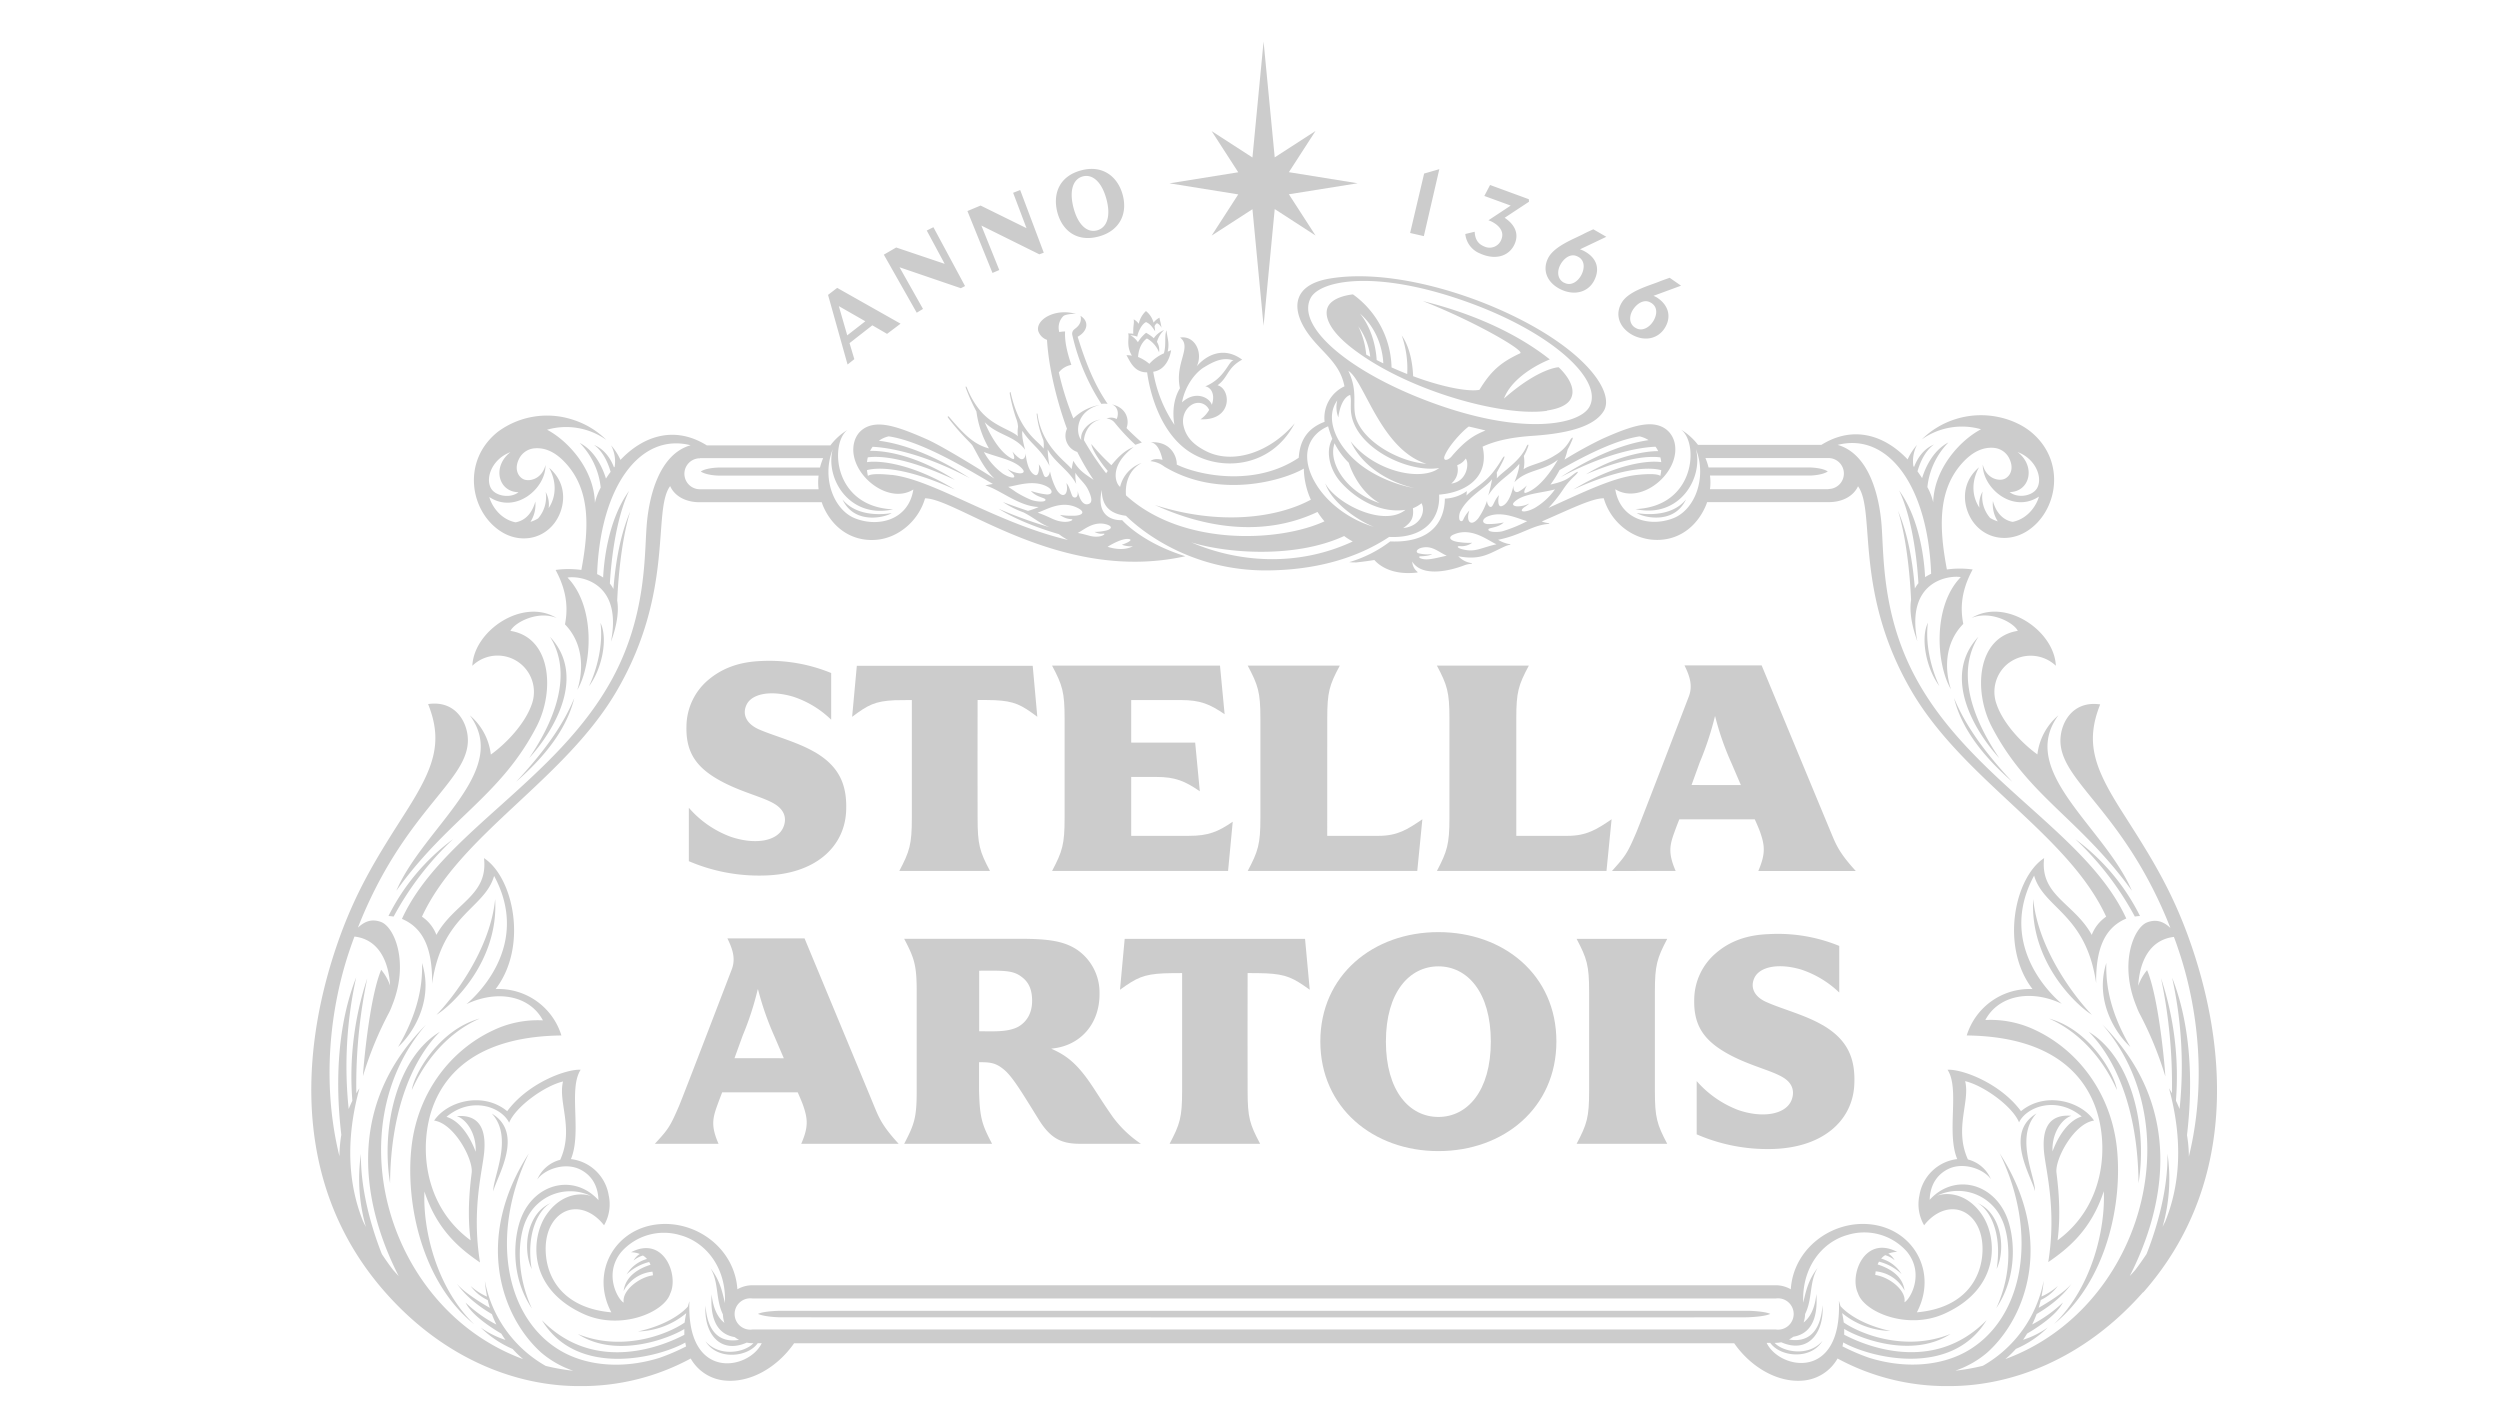 <svg id="Camada_2" data-name="Camada 2" xmlns="http://www.w3.org/2000/svg" viewBox="0 0 798 454"><defs><style>.cls-1{fill:#ccc;}</style></defs><path class="cls-1" d="M684.1,412.44c-19.22,21.8-42.49,30-61.85,30a73.11,73.11,0,0,1-35.7-8.8,14,14,0,0,1-10.61,7c-8.35.94-17.05-4.21-22.38-11.86H253.47c-5.33,7.65-14,12.8-22.39,11.86a14,14,0,0,1-10.61-7,73.11,73.11,0,0,1-35.7,8.8c-19.35,0-42.63-8.18-61.85-30-29.15-33.06-27.25-75.5-15.64-110,6.19-18.37,13.7-29.78,22.37-43.43,8.77-13.83,11.91-22,7-34.27,9.3-1.36,13.08,6.71,12.67,12.45-.93,12.82-20.78,22.54-35.08,58.92,2-1.86,4.28-3,7.44-1.79,4.21,1.62,9.06,13,3.43,26.77-.26.73-.57,1.43-.85,2a112.3,112.3,0,0,0-8.4,20.38c0-1.42,1.94-24.74,5.82-33.91a16.07,16.07,0,0,1,2.83,5c-.38-7-3.21-14.66-11.37-15.61q-.8,2.14-1.56,4.38c-6.24,18.49-9,42.32-3.23,65.76a42.23,42.23,0,0,1,.6-6.85c-.74-6.53-3.35-29.75,4.75-50.27A131.21,131.21,0,0,0,111.3,354c.36-.88.74-1.75,1.17-2.63a99.35,99.35,0,0,1,4.76-39.09A166.45,166.45,0,0,0,113.74,349c.31-.54.61-1.07,1-1.61-4.62,16.88-3.46,31,1.17,42.5.29.59.58,1.15.88,1.73a55.65,55.65,0,0,1-1.58-23.3c-.18,13.2,4.51,26.53,6.69,32,1.12,1.69,2.29,3.38,3.54,5,.6.69,1.19,1.34,1.82,2-9-17.62-19.9-51.47,8.73-80.25-28.73,33.31-12.22,90.88,31,106.77a33.66,33.66,0,0,1-3.36-3.25,33.11,33.11,0,0,1-10.18-6.84,28.85,28.85,0,0,0,7.89,3.95q-.67-.94-1.32-2c-3-1.77-9.41-5.84-11.4-9.9a43.52,43.52,0,0,0,9.82,7,32.67,32.67,0,0,1-1.42-3.33c-2.43-1.4-7.85-4.87-11.22-9.78,2.1,2.75,8,6.33,10.56,7.79-.25-.8-.47-1.63-.67-2.49a14.06,14.06,0,0,1-5.45-4.49,19.87,19.87,0,0,0,5.22,3.39,43.34,43.34,0,0,1-.69-5,39.73,39.73,0,0,0,19.4,27.1,66.42,66.42,0,0,0,8.61,1.54h.14a31.24,31.24,0,0,1-10.14-5.76c-13-11.67-21.37-36.68-4-63.57-12.8,26.53-7.22,53.38,10.84,63.34,7.95,4.38,19.14,5.55,30.87,1.89a65.88,65.88,0,0,0,8.51-3.65,12.36,12.36,0,0,1-.25-1.24c-8.48,4.8-34.45,11.43-45.77-7.12,17.36,17.73,39.79,7.64,45.46,4.65,0-.6,0-1.23,0-1.85-4.68,2.9-21.66,9.63-34,1.6,14.68,5.93,29.18-.23,34.1-3.66a27.66,27.66,0,0,1,.52-3A25,25,0,0,1,203.65,425c10.68-2.34,15.15-7.06,15.9-7.92.16-.57.31-1.12.52-1.72C219,441,239,437.36,243.15,428.75h-1.28c-3.21,4.56-13,5.5-16.69-.65,4.32,5.13,12.55,3.69,15.31.65h-.3a9.06,9.06,0,0,1-1.82-.19c-9,3.95-13.78-3.65-13.16-11.81.61,9.12,5.17,11.89,10.68,10.93a9.48,9.48,0,0,1-1.38-.88c-7.33-1.22-7.66-9-7.36-13.67.22,2.24,1,6.75,4.09,9.12a9.76,9.76,0,0,1-.49-2.7c-2.4-4.95-1.25-10.27-3.95-14.7,3.08,3.86,3.79,7.72,4.6,11.08.49-11.19-6-19.42-14.29-21.67a18.17,18.17,0,0,0-18.81,5.38c-5.85,7.21-.86,15.44.79,16.15-.65-3.76,4.81-8.06,9.32-8.71,0-.37-.08-.77-.14-1.16a11.58,11.58,0,0,0-9.21,6.16c.65-5.1,5.48-7.4,8.58-8.36a5.2,5.2,0,0,0-.43-.89,16.23,16.23,0,0,0-7.19,3.95,11,11,0,0,1,6.5-4.92,5.52,5.52,0,0,0-1.29-1.1,8.21,8.21,0,0,0-3,1.61,5.58,5.58,0,0,1,2-2.1,7.93,7.93,0,0,0-2.81-.55c10.54-5.48,15.29,7.46,12.52,13.17-1.86,6-15.78,11.91-27.64,6.54-18.07-8.19-16.83-24.29-12-31.51,4.34-6.48,10.51-7.49,14.39-6.14a15.35,15.35,0,0,0-20.6,7.34c-2.73,5.53-3.61,17.13,1.7,28.55-7.19-10.59-5.82-23.51-3.17-29.58,4.66-10.69,16.88-13.28,24.41-5-.16-5.48-3-8.4-5.85-9.8-5-2.47-11.52.07-13.7,3.24a10.9,10.9,0,0,1,7.34-6.32c4.48-9.88-.76-18.4.9-25-5.9,1.4-15.09,8-17.21,13.16-2.39-5-11.93-8.58-20-1.87,4.27,1.27,7.53,6.28,9.32,11.14.28-5.23-2.55-10.16-6-11.37,8.72-.71,9.12,6.59,8.74,11.28-.46,5.82-4.12,18.31-1.35,35.43-6.06-4.15-13.66-10.1-17.73-22.63-.56,11.51,3.47,30.35,15.89,42.39-16.71-13.46-22.09-38.74-20-56.84,2-17.28,12.53-30.71,26-37a33,33,0,0,1,15.92-3.2c-4.19-7.88-14.51-9.88-24.41-5.18,2.82-2.36,20.85-18.69,8.83-40.92-3.06,10.59-16.61,12.17-19.79,34.39.12-10.47-2.38-17.63-9.63-20.68,12.41-27.21,49.57-44.06,67.25-76.87,10.65-19.76,10.12-38.45,10.84-48.32.68-9.6,4-23.14,14.06-26-16.21-4.1-28.87,13.3-29.85,41.14a12.5,12.5,0,0,1,1.92,1.09c.21-4.4,1.4-18.16,8.29-27.68-4.74,10.05-5.89,25-6.14,29.6A9.91,9.91,0,0,1,195.8,188c.44-5.44,1.54-15.83,5.38-24.77-3.07,9.87-3.94,23.23-4.17,28.47.53,3.25.06,7.52-2,13.16,3.9-19.82-10.73-21.12-13.86-20.49,9,9.27,7.85,27.81,3.13,35.83,2-6.34,2-14.78-3.94-20.9.71-3.75,1.23-9.61-3-17.37a29.67,29.67,0,0,1,8.23,0c2.52-13.52,3-25.83-5.44-34.55-2.5-2.59-5.73-4.69-9.74-4.25a6.06,6.06,0,0,0-4.84,3.61c-1.36,2.92-.26,5.31,1.48,6.2s5.9.15,7.1-4.5c.09,7.56-9.63,15.73-17.94,10.21.59,2.31,3.15,7,8.36,8.08,1.85-.31,4.93-1.61,6.33-6.63a10.26,10.26,0,0,1-1.56,6.48,10.5,10.5,0,0,0,2.44-1.1,10.34,10.34,0,0,0,2.42-8.42,8.22,8.22,0,0,1,.94,5.15c2.21-3.29,2.83-8,.15-12.9,6.51,5.58,4.94,13.61,1.5,17.92-4.24,5.29-11.27,5.91-16.66,2.55-10-6.18-13-22.61-1.13-32a26.39,26.39,0,0,1,23.68-3.87,26.72,26.72,0,0,1,10.9,6.52,22.1,22.1,0,0,0-18.94-3.26c6.9,3.64,15,12.78,15.27,23.32a20,20,0,0,1,1.86-4.85,24,24,0,0,0-6.71-14.26c5.19,2.66,7.56,8.67,8.38,11.38.46-.71.95-1.43,1.49-2.16-.77-2.64-2.32-6.43-5.27-8.56,3.74,1.54,5.57,5.06,6.35,7.17.08-.09.15-.19.23-.29a11.13,11.13,0,0,0-1.16-6.76,18.38,18.38,0,0,1,3,4.64c6.89-7.31,16.94-11.26,27.58-4.62l39.41,0a19.43,19.43,0,0,1,5.46-4.94c-5.66,4.23-4.62,24.52,14.58,25.35-13.93,3.1-21.73-9.8-19.29-19.17-3.61,9.23.37,19.45,7.27,22.09,7.67,2.94,17,.26,18.47-9.26-8.39,5.29-21.33-5.73-18.86-15.13,1-3.76,4.21-5.8,8.44-5.6,3.83.18,8.6,2,14.64,4.66,4.76,2.1,15.66,8.81,21.69,12.61-3.31-3.13-5.24-7.43-7-10.51-.48-.86-3.48-3.25-7.87-9-.19-.4.12-.49.32-.27,4.54,5.34,7.85,8.86,12.77,10.12a32,32,0,0,1-4-11.79,59.16,59.16,0,0,1-3.36-7.45c-.17-.49,0-.85.35-.08a26.75,26.75,0,0,0,4,7c4.15,5.2,10.1,6.35,12.25,8.45a10.36,10.36,0,0,1,.05-3,8.68,8.68,0,0,0-.65-2.81,54.82,54.82,0,0,1-2-7.8c0-.44.12-.81.31-.26,2.88,12.73,8.79,15.28,10.49,17.82a8.6,8.6,0,0,0-.07-2.74,31.18,31.18,0,0,1-2.1-8c-.09-.55.13-.84.26-.09,1.43,10.16,9.11,15,10.88,17.35a22.84,22.84,0,0,1,.53-2.64c2,3.43,4.13,4.43,6.46,6.09a81.91,81.91,0,0,1-5.2-8.91,5.45,5.45,0,0,1-3.3-7.42c0-.06-5.47-14.11-6.37-28.37a4.47,4.47,0,0,1-2.81-2.89c-.78-3.66,5.58-7.34,12.1-5.36-1.52-.15-3.61.2-4.09.69a5.15,5.15,0,0,0-1.27,5.08,8.42,8.42,0,0,1,1.85-.19c-.26,4,1.36,8.75,2,10.66a6.63,6.63,0,0,0-4,2.4,93.1,93.1,0,0,0,4.64,14.7,15.79,15.79,0,0,1,8.43-4.32c-7.8,2-7.75,9.11-5.89,11.21-.6-2.84,2.74-6.24,6.21-6.53-3.28.52-5.19,3.83-5.37,6.58a84.79,84.79,0,0,0,7.1,10.59c.2-.46.17-.26.5-.78-1.29-1.47-5-6.35-5.25-8.59a69,69,0,0,0,6.41,6.77c1.47-1.78,3.88-4.67,7.09-5.8-7.94,6-5.77,11.66-4.31,12.71a10.62,10.62,0,0,1,6.88-7.63c-4.5,2.41-5.29,7.21-5,10.34,18,16.42,49,14.92,63.35,8.29a25.5,25.5,0,0,1-2.22-3c-17.26,8.16-36.07,5.06-51.92-2.22,20.87,6.71,39.18,4.05,49.79-1.69a25.37,25.37,0,0,1-2.24-9.93c-6.2,3.64-26.85,10-44.54-.64h0a8.43,8.43,0,0,0-4.4-1.72c.87-.82,2.43-.78,3.84-.42-.49-2.22-1.59-5.48-3.87-5.6,6.53-.46,8.5,4.57,8.41,7.1,6.75,3.32,24.8,7.32,38.94-2.18.37-5.87,3.06-9.5,8.25-11.47a11.11,11.11,0,0,1,6.34-11.32c-1.5-8-8-11.2-12.3-17.85-4.68-7.26-4.07-14.63,7.69-16.57,16.63-2.75,38.62,2.79,55.84,10.68,25.61,11.75,35.1,25.6,31.57,31.55-3.38,5.7-13.73,7.39-22.86,8-6.83.46-11.91,1.62-15.85,3.45,2,8.43-3.49,13.77-12.1,15.11l-.14,0c-.49.08-1,.14-1.5.19h-.14c.46,7.52-4.58,14.06-15.94,13.51-7.21,4.78-19.58,10.52-38.81,10.69-22.56.19-38.41-10.78-45.21-17.44-5-.63-7.7-3-7.7-8.27-2.34,10.46,6.49,9.66,6.49,9.66s6.08,7.14,20.19,11.52c-39.83,8.83-72.78-18.48-83.1-18.48-2.12,7.34-8.68,12.73-15.68,13.25-8,.6-14.14-4.14-17-11.13-.1-.28-.2-.59-.3-.88H223.27c-4.24,0-7.87-1.83-9.36-5.15-5.75,7.8,1.48,33.55-17,65.29-16.61,28.58-50,45.7-62.22,72.15a12.29,12.29,0,0,1,4.61,5.82c5.65-10.23,16.61-12.52,15.19-24.51,9.37,6.08,14.14,28.21,3.71,41.8a21,21,0,0,1,21,14.81c-24.48.29-36.46,10.27-41.08,22.9-4.17,11.45-3.58,31,12.1,42.49-1.3-9.64.07-19.2.35-21.64.47-4.37-5.66-15.7-12-16.58,4.24-6.26,15.64-9.34,23.33-3,6.6-8.95,18.74-13.47,23.45-13.23-4,6.11.44,20.07-3.11,28.52a13.87,13.87,0,0,1,12.05,11.54,13.38,13.38,0,0,1-1.48,9.59c-2.68-3.46-6.37-5.44-9.93-5.07-4.65.48-9,5.25-8.69,13.46.32,8.69,5.81,18.06,20.94,19.4-6.86-13,1.32-27,15.32-28.14,12.14-1,24.08,7.93,24.92,20.78a9.7,9.7,0,0,1,4.82-1.29H566.8a9.72,9.72,0,0,1,4.82,1.29c.83-12.85,12.77-21.81,24.91-20.78,14,1.16,22.18,15.14,15.33,28.14,15.13-1.34,20.62-10.71,20.95-19.4.31-8.21-4-13-8.71-13.46-3.54-.37-7.24,1.61-9.92,5.07a13.43,13.43,0,0,1-1.49-9.59,13.88,13.88,0,0,1,12.06-11.54c-3.53-8.45.9-22.41-3.1-28.52,4.71-.24,16.85,4.28,23.45,13.23,7.68-6.35,19.08-3.27,23.32,3-6.36.88-12.49,12.21-12,16.58.27,2.44,1.64,12,.35,21.64,15.68-11.53,16.27-31,12.09-42.49-4.61-12.63-16.59-22.61-41.08-22.9a21,21,0,0,1,21-14.81c-10.43-13.59-5.65-35.72,3.71-41.8-1.41,12,9.55,14.28,15.2,24.51a12.4,12.4,0,0,1,4.6-5.82c-12.2-26.45-45.6-43.57-62.21-72.15-18.42-31.68-11.26-57.38-17-65.23-1.51,3.26-5.12,5.06-9.32,5.06H544.91c-.1.3-.2.59-.31.88-2.89,7-9,11.73-17,11.13-7-.52-13.58-5.9-15.68-13.24-3.79,0-10.66,3.46-19.79,7.41a8,8,0,0,0,2.41.54c0,.16-.11.22-.46.25-5.12.47-8.58,3.59-15.88,5.05a10,10,0,0,0,2.52,1.12,4,4,0,0,0,1.24.23c.15,0,.28.18,0,.23a11.4,11.4,0,0,0-1.25.38c-5,2.15-7.74,4.75-15.22,3.29a7.14,7.14,0,0,0,4.17,2.18c.29,0,.18.23,0,.24a8,8,0,0,0-2,.38c-5.11,2-13.8,3.88-16.88-1.1a4.49,4.49,0,0,0,1.64,3.26.13.13,0,0,1,0,.24c-7.07.84-11.48-1.47-13.73-4-1.85.31-3.76.56-5.78.78-.68,0-1.43,0-2.22-.1a40.37,40.37,0,0,0,13.07-6.61c14,.58,17.37-7.38,17.44-13.66a12.86,12.86,0,0,0,7-2.39c0,.43-.09,1.14-.09,1.4,2-2.13,5.84-3.86,8.83-7.93a35.4,35.4,0,0,0,2.36-3.49c1-1.7,1.13-1.12.66-.09-.84,1.85-2.22,4.13-2.2,4.26a7.79,7.79,0,0,1,0,1.8c2-2.34,7.36-5.35,9.5-10.2.35-.81.91-.9.39.36a16.79,16.79,0,0,1-1.24,2.68,11.56,11.56,0,0,1-.08,4.24c1.87-1.44,6.09-1.91,10-4.46a12.44,12.44,0,0,0,4.82-4.81c.47-.82,1.37-1.54.49.4-.44,1-.61,1.38-1.26,2.59a21.85,21.85,0,0,1-1,3.2,132.13,132.13,0,0,1,12-6.61c6-2.69,10.81-4.5,14.64-4.67,4.21-.2,7.38,1.84,8.44,5.6,2.46,9.41-10.47,20.42-18.87,15.12,1.5,9.52,10.81,12.22,18.47,9.28,6.9-2.65,10.88-12.88,7.28-22.1,2.43,9.37-5.36,22.28-19.3,19.16,19.21-.82,20.24-21.11,14.58-25.34A19.76,19.76,0,0,1,542,142l39.39,0c10.62-6.6,20.64-2.66,27.52,4.65a19,19,0,0,1,3-4.64,11.13,11.13,0,0,0-1.17,6.76c.09.1.16.2.23.29.8-2.11,2.62-5.63,6.37-7.17-3,2.13-4.51,5.92-5.28,8.56.53.73,1,1.45,1.48,2.16.82-2.71,3.2-8.72,8.4-11.38a23.94,23.94,0,0,0-6.72,14.26,19.24,19.24,0,0,1,1.86,4.85c.27-10.54,8.36-19.68,15.27-23.32a22.1,22.1,0,0,0-18.94,3.26,26.82,26.82,0,0,1,10.89-6.52c9.65-3,18.75,0,23.69,3.87,11.83,9.41,8.84,25.84-1.11,32-5.42,3.36-12.44,2.74-16.69-2.55-3.44-4.31-5-12.34,1.51-17.92-2.69,4.94-2.06,9.61.14,12.9a8.29,8.29,0,0,1,1-5.15,10.33,10.33,0,0,0,2.41,8.42,11,11,0,0,0,2.45,1.1,10.13,10.13,0,0,1-1.56-6.48c1.39,5,4.47,6.32,6.32,6.63,5.23-1.1,7.78-5.77,8.37-8.08-8.31,5.52-18-2.65-17.94-10.21,1.2,4.65,5.31,5.42,7.1,4.5s2.83-3.28,1.48-6.2a6,6,0,0,0-4.83-3.61c-4-.44-7.25,1.66-9.76,4.25-8.4,8.72-8,21-5.43,34.55a29.64,29.64,0,0,1,8.23,0c-4.25,7.76-3.72,13.62-3,17.37-6,6.12-6,14.56-3.93,20.9-4.72-8-5.92-26.56,3.13-35.83-3.13-.63-17.77.67-13.86,20.49-2-5.62-2.52-9.91-2-13.16-.23-5.24-1.11-18.6-4.17-28.47,3.84,8.94,4.93,19.33,5.38,24.77a10,10,0,0,1,1.13-1.69c-.26-4.58-1.41-19.55-6.16-29.6,6.9,9.52,8.09,23.28,8.29,27.68a14.21,14.21,0,0,1,1.93-1.09c-1-27.84-13.64-45.24-29.85-41.14,10.1,2.88,13.38,16.42,14.06,26,.71,9.87.19,28.56,10.85,48.32,17.66,32.81,54.82,49.66,67.23,76.87-7.24,3.05-9.74,10.21-9.62,20.68-3.18-22.22-16.73-23.8-19.8-34.39-12,22.23,6,38.56,8.84,40.92-9.89-4.7-20.23-2.7-24.41,5.18a33,33,0,0,1,15.92,3.2c13.43,6.3,23.92,19.73,26,37,2.12,18.1-3.26,43.38-20,56.84,12.4-12,16.44-30.88,15.89-42.39-4.08,12.53-11.68,18.48-17.73,22.63,2.76-17.12-.9-29.61-1.37-35.43-.38-4.69,0-12,8.74-11.28-3.46,1.21-6.3,6.14-6,11.37,1.79-4.86,5.05-9.87,9.31-11.14-8.09-6.71-17.63-3.1-20,1.87-2.12-5.16-11.31-11.76-17.21-13.16,1.66,6.59-3.59,15.11.89,25a10.89,10.89,0,0,1,7.35,6.32c-2.19-3.17-8.73-5.71-13.71-3.24-2.81,1.4-5.68,4.32-5.85,9.8,7.55-8.29,19.76-5.7,24.42,5,2.65,6.07,4,19-3.16,29.58,5.29-11.42,4.41-23,1.68-28.55a15.35,15.35,0,0,0-20.6-7.34c3.89-1.35,10.05-.34,14.4,6.14,4.86,7.22,6.09,23.32-12,31.51-11.83,5.37-25.77-.55-27.63-6.54-2.77-5.71,2-18.65,12.52-13.17a8,8,0,0,0-2.82.55,5.6,5.6,0,0,1,2,2.1,8.29,8.29,0,0,0-3-1.61,5.32,5.32,0,0,0-1.29,1.1,11,11,0,0,1,6.5,4.92,16.16,16.16,0,0,0-7.2-3.95,9.13,9.13,0,0,0-.43.89c3.1,1,8,3.26,8.6,8.36a11.63,11.63,0,0,0-9.22-6.16c-.06.39-.11.79-.14,1.16,4.51.65,10,4.95,9.32,8.71,1.65-.71,6.64-8.94.79-16.15a18.15,18.15,0,0,0-18.8-5.38c-8.32,2.25-14.79,10.48-14.3,21.67.8-3.36,1.52-7.22,4.6-11.08-2.71,4.43-1.56,9.75-4,14.7a9.4,9.4,0,0,1-.49,2.7c3.13-2.37,3.86-6.88,4.09-9.12.31,4.65,0,12.45-7.37,13.67a9.39,9.39,0,0,1-1.37.88c5.5,1,10.07-1.81,10.69-10.93.6,8.16-4.18,15.76-13.17,11.81a9.16,9.16,0,0,1-1.83.19h-.29c2.76,3,11,4.48,15.3-.65-3.68,6.15-13.46,5.21-16.69.65H563.9c4.17,8.61,24.15,12.27,23.07-13.44.2.6.35,1.15.51,1.72.75.86,5.22,5.58,15.91,7.92A25,25,0,0,1,588,419.13a30.26,30.26,0,0,1,.52,3c4.92,3.43,19.43,9.59,34.1,3.66-12.31,8-29.29,1.3-33.95-1.6,0,.62,0,1.25,0,1.85,5.67,3,28.09,13.08,45.45-4.65-11.31,18.55-37.28,11.92-45.76,7.12-.08.41-.14.85-.25,1.24a65.72,65.72,0,0,0,8.5,3.65c11.74,3.66,22.92,2.49,30.88-1.89,18.06-10,23.63-36.81,10.83-63.34,17.36,26.89,9,51.9-4,63.57a31,31,0,0,1-10.14,5.76h.14a66.42,66.42,0,0,0,8.61-1.54,39.76,39.76,0,0,0,19.4-27.1,39.3,39.3,0,0,1-.7,5,19.93,19.93,0,0,0,5.24-3.39,14.28,14.28,0,0,1-5.46,4.49c-.2.86-.42,1.69-.67,2.49,2.53-1.46,8.46-5,10.56-7.79-3.37,4.91-8.8,8.38-11.21,9.78-.43,1.18-.92,2.28-1.42,3.33a43.46,43.46,0,0,0,9.8-7c-2,4.06-8.36,8.13-11.4,9.9-.43.69-.86,1.35-1.31,2a28.64,28.64,0,0,0,7.89-3.94,33,33,0,0,1-10.18,6.84,31.68,31.68,0,0,1-3.37,3.25c43.19-15.89,59.7-73.46,31-106.77,28.61,28.78,17.74,62.63,8.72,80.25.62-.65,1.22-1.3,1.82-2,1.24-1.65,2.42-3.34,3.53-5,2.18-5.47,6.88-18.8,6.7-32a55.65,55.65,0,0,1-1.58,23.3c.29-.58.59-1.14.87-1.73,4.64-11.46,5.8-25.62,1.18-42.5.34.54.65,1.07.94,1.61a165.23,165.23,0,0,0-3.47-36.71,99.47,99.47,0,0,1,4.75,39.09c.43.88.8,1.75,1.16,2.63a131.14,131.14,0,0,0-2.38-41.91c8.1,20.52,5.48,43.74,4.75,50.27a41.09,41.09,0,0,1,.59,6.85c5.74-23.44,3-47.27-3.22-65.76-.5-1.49-1-3-1.56-4.38-8.17,1-11,8.59-11.38,15.61a16.07,16.07,0,0,1,2.83-5c3.88,9.17,5.82,32.49,5.82,33.91a112.3,112.3,0,0,0-8.4-20.38c-.27-.59-.58-1.29-.83-2-5.64-13.77-.79-25.15,3.41-26.77,3.17-1.21,5.5-.07,7.45,1.79-14.3-36.38-34.15-46.1-35.08-58.92-.42-5.74,3.37-13.81,12.66-12.45-4.91,12.28-1.78,20.44,7,34.27,8.68,13.65,16.19,25.06,22.37,43.43,11.63,34.48,13.52,76.92-15.64,110m-117.3,1.93H240.23a5,5,0,1,0,0,9.89H566.8a5,5,0,1,0,0-9.89m-1.72,4.92c-1.81.81-5.48,1-7.27,1.08s-306.82,0-308.59,0-5.46-.27-7.28-1.08c1.77-.89,6.7-1,7.28-1H557.81c.58,0,5.51.14,7.27,1M158.05,287c1.18,20-13.9,34-18.73,36.93,5.18-5.29,17.14-20.69,18.73-36.93m10.84-45c8.24-9.06,18.3-26.3,6.66-38.75,9.13,14.52-2.61,32.69-6.66,38.75m14.43-19.18c-3.56,8.59-9.37,16.82-18.56,26.71,10.5-9.18,16.38-17.89,18.56-26.71m-26.65,18a19.27,19.27,0,0,0-6.7-12.48c13.21,17.88-14.78,35.76-23.47,56,16.74-23.28,33.23-30.1,44.79-52.45,5.84-11.32,4.7-28.46-8.36-30.51,1.34-2.71,8.75-6.59,14.73-4.12-10.77-6.53-26.38,4-26.89,15.26a11.6,11.6,0,0,1,18.94,12.37c-2.12,6.06-8,12.36-13,15.94m-22,66.56c.25,7.64-1.53,16.35-7.64,26.8,4.35-3.87,11.54-14.51,7.64-26.8m-10.75-15a16.49,16.49,0,0,1,1.69.18,97,97,0,0,1,19-24.73A68.41,68.41,0,0,0,124,292.39m.51,85.29c.17-23.64,7.43-39.87,15.91-48.33-13.26,7.93-18.92,29.63-15.91,48.33m28.62-52.56c-13.51,3.71-21.17,18.47-21.67,22.81,3.48-7.8,10.25-17.76,21.67-22.81m38.54-126.31c.88,6.7-.95,14.46-3.66,20.23,4.13-5.52,6.13-15.17,3.66-20.23M157.46,380.27c.94-4.36,10.13-18.46-.47-24.81,7.07,7.64.23,20.45.47,24.81M175.84,384c-7.6,3.19-9.19,14.47-6.13,21.07C167.83,393.56,172,386,175.84,384M649,287c-1.16,20,13.91,34,18.74,36.93-5.18-5.29-17.14-20.69-18.74-36.93m-10.83-45c-4-6.06-15.79-24.23-6.66-38.75-11.63,12.45-1.58,29.69,6.66,38.75m4.13,7.53c-9.19-9.89-15-18.12-18.57-26.71,2.18,8.82,8.08,17.53,18.57,26.71m-1.07-37.93a11.7,11.7,0,0,1,15,.91c-.5-11.26-16.11-21.79-26.89-15.26,6-2.47,13.41,1.41,14.74,4.12-13.07,2.05-14.2,19.19-8.36,30.51,11.56,22.35,28,29.17,44.78,52.45-8.69-20.23-36.66-38.11-23.46-56a19.27,19.27,0,0,0-6.7,12.48c-5-3.58-10.92-9.88-13-15.94a11.58,11.58,0,0,1,3.88-13.28M680,334.16c-6.13-10.45-7.9-19.16-7.66-26.8-3.89,12.29,3.3,22.93,7.66,26.8m1.41-41.59a16.12,16.12,0,0,1,1.68-.18,68.19,68.19,0,0,0-20.65-24.54,96.86,96.86,0,0,1,19,24.72m-14.72,36.78c8.47,8.46,15.72,24.69,15.9,48.33,3-18.7-2.65-40.4-15.9-48.33m9,18.57c-.5-4.33-8.16-19.1-21.68-22.8,11.42,5.05,18.2,15,21.68,22.8M619.05,219c-2.71-5.76-4.54-13.53-3.66-20.23-2.46,5.06-.47,14.71,3.66,20.23m30.52,161.23c.23-4.36-6.61-17.17.47-24.81-10.6,6.35-1.41,20.45-.47,24.81M631.19,384c3.88,2,8,9.54,6.13,21.07,3.06-6.6,1.46-17.88-6.13-21.07M268.92,159.42c4,8.53,14.43,5.44,15.68,4.34-1.51.31-10.85,1.66-15.68-4.34m269.25,0c-4.84,6-14.16,4.64-15.67,4.33,1.24,1.1,11.66,4.2,15.67-4.33M418.36,95.12c-4.42,8.48,10.06,21.75,33.48,31.37,31.76,13,52,9.53,55.46,3.43,4.67-8.21-11-23.24-37.8-33.11-29.9-11-48.12-7.43-51.14-1.69m75.48,36c-13,2-42.28-5.56-60.37-18.58-10.29-7.33-10.55-12.24-9.7-14.38,1.45-3.65,8.1-4.19,8.1-4.19a29.52,29.52,0,0,1,12.31,23.3c1.72.78,3.39,1.47,5,2.12a31.75,31.75,0,0,0-1.75-12.31c3.07,4.32,3.57,10.73,3.64,13,9.94,3.71,17.94,5,21.17,4.35,3.58-5.84,6.59-8.68,13-11.66,1.68-.78-14.62-10.23-31.09-16.67,22.68,5.62,35.32,14.47,40.55,18.62-5.67,2.32-12.49,6.76-14.63,12.5,11.13-9.8,17.44-10,17.44-10s6.07,5.36,4,9.83c-1,2.2-3.86,3.42-7.73,4m-57.69-17.87c.43.23.86.48,1.29.7a20.52,20.52,0,0,0-3.82-9.72,25.51,25.51,0,0,1,2.53,9m-2-13.08c4.63,5.71,5.26,13.1,5.34,14.84.71.37,1.42.72,2.12,1.06-.05-1.67-.65-10-7.46-15.9M343,105.07a1.75,1.75,0,0,0-.72,1.86,67.77,67.77,0,0,0,9.28,22,6.1,6.1,0,0,1,2,0c-2.93-4.38-6-9.82-9.57-21.44,3-1.61,3.95-4.75.9-6.68.37,1.39,0,2.94-1.88,4.22m13.42,28.73a3.53,3.53,0,0,0-3.21-.13,3.49,3.49,0,0,1,2.55,1.24,66.36,66.36,0,0,0,6.64,7.1c1-.36,1.33-.44,2.07-.73-1.49-1.27-4-3.62-4.89-4.61.93-2.42.18-6.49-4.7-7.55,2.22.84,2.19,3.38,1.54,4.68m9.77-14.91c-4.27.09-5.53-3.68-6.64-5.47a8.56,8.56,0,0,1,1.75.15c-2-3.31-.68-6-1.22-7.14.17.1,1.08,0,1.65.18-.09-2.75.36-3.28.13-4.64a4.6,4.6,0,0,1,1.62,1.44,7.65,7.65,0,0,1,2.3-4.08,7,7,0,0,1,2.42,3.7,5.73,5.73,0,0,1,1.9-1.59c.08.77.53,2,.62,3.23a2.79,2.79,0,0,0-1.41-1.47,1.82,1.82,0,0,0-.79,1,13.69,13.69,0,0,1,.19,1.58c-1.22-1.84-1.73-2.37-2.89-2.93-1.61.73-2.69,3.63-2.81,4.65a9,9,0,0,0-2.25-.48,7,7,0,0,1,2.45,2.25,11.4,11.4,0,0,1,2.61-3,13.23,13.23,0,0,1,2.47,1.73,7.08,7.08,0,0,1,3.28-2.61,8.32,8.32,0,0,0-2.28,3.79,4.86,4.86,0,0,1,.67,3.31,8.86,8.86,0,0,0-3.87-4.41s-2.51,1.43-2.83,5.91a12.78,12.78,0,0,1,3.6,2.19,13.48,13.48,0,0,1,4.64-3.35c.83-2.75.07-5.7.85-7.35.09,2,1.05,3.85.36,6.81l1.1-.46c-.39,2.52-1.9,6.34-5.71,6.87a42.91,42.91,0,0,0,6.77,16.95c-.7-3.91-.3-8.31,1.74-11.64l0-.14c-1.68-8.06,4-13.07.06-16.08,4.69-.77,7.42,4.78,5.33,9.17,2.7-3.21,8.29-6.68,14.49-2.12-4.88,2.65-4.37,5.64-7.85,8.17,4.34,1.19,4.93,11.3-5.44,10.87a9.14,9.14,0,0,0,2.75-3,3.77,3.77,0,0,0-4-2.21c-2.21.31-4.72,2.87-4.3,6.65.66,4.09,3.24,6.73,7.56,8.85,8.6,4.19,20.3.14,28.05-9-7.83,14.89-24.75,15.39-34.27,8.63s-12.26-20.45-12.83-24.89m18.13-1.62c-3,1.89-6.07,6.12-7,11.19,4.14-3.84,8.7-1.68,9.52.77,1.21-3.47-.39-5.64-2.1-5.88,6.49-2.66,7.46-8.39,9.1-8.24-3-1.1-5.81-.13-9.49,2.16m265.73,38.86c2.17-3.19,0-9.55-6.05-11.82,5.89,4.52,4,12.67-2.53,12.79,2.59,2.06,7.07,1.26,8.58-1M466.27,163a4.28,4.28,0,0,0-.44,2.79c.22.67.88.76,1.2.17a10,10,0,0,1,2-3c-1.27,3.54.57,5.36,2.87,2.43a21.43,21.43,0,0,0,2.77-5.56,2.5,2.5,0,0,0,.74,1.83c1.2.85,1.31-1.86,3.11-3.64-.25.5-.68,3.92.75,3.56,2.62-.68,3.72-6,3.84-6.71-.07.43-.12,2.57,1.46,2.14a10.37,10.37,0,0,0,2.81-2.07s-1.66,2.83-.27,2.35c4.75-1.54,9-8.46,10.17-10.56-4.58,3.72-10,3.1-13.89,7.22.18-.48,1.7-4.16,1.56-5.87-3.47,4.15-6.53,4.89-9.92,10.06a42.64,42.64,0,0,0,1.24-5.19c-1.82,2.6-7.65,5.49-10,10.08m-12.89,15.17c1.88.76,3.87.21,8.41-.83-2.62-1.14-4.75-3.46-8.24-2.46-1.15.33-1.79,1.19-.92,1.65a11.33,11.33,0,0,0,4.52.29c-.89.65-3.25.7-3.77.72s-.44.45,0,.63m14.73-2.61c3.09.48,5-.82,9.56-1.86-2.64-1.14-7.77-5.46-13.35-3.24-2.63,1-1.29,2.28,1.59,2.57a20.27,20.27,0,0,0,4,.2,5.7,5.7,0,0,1-3.9,1.06c-1.26-.08-.93.82,2.07,1.27m11.47-6a44.71,44.71,0,0,0,7.93-3.24c-2.57-.62-7.47-3.21-12-1.73-2.54.81-2.68,2.44-.71,2.66a24.41,24.41,0,0,0,5.24-.51c-1.72,1.66-4.61,1.65-4.86,2.11-.51.93,2.49,1.14,4.41.71m10-7.26a21.14,21.14,0,0,0,6.79-6.12c-4.58,1.23-10.4,1.35-13.08,4.14-.87.9.28,1.35,1.43,1.27a8.3,8.3,0,0,0,3.44-.91c-.6.65-1.7,1.19-2.05,1.59-1.28,1.41,1.35,1.13,3.47,0m4.74-.19c11-4.95,20.56-9.67,28.12-10.5,3.41-.37,6.56-.45,7.56.3.13-.62.23-1.23.3-1.84-2.69-.72-10.91-1.63-28.07,6.19,13.57-8.27,24-9.36,28.07-8.74A13.27,13.27,0,0,0,530,146c-3.24-.45-10.44-.24-23.77,5.41,8.87-5.48,18.25-7.44,23.07-7.41a8.7,8.7,0,0,0-.86-1.41c-4.61.21-15.07,1.69-30.29,9.71,13.1-8.55,23-11.07,28.08-11.81a9,9,0,0,0-2.88-1.2c-7.83,1.21-17.43,6.14-25.54,10.75a33.46,33.46,0,0,1-2.9,4.63c4.57-1,5.63-1.93,7.21-3.17,1.87-1.45,2-1,.53.4a22.82,22.82,0,0,0-3.48,4,43.73,43.73,0,0,1-4.87,6.19m89.33-6a4.94,4.94,0,1,0,0-9.88l-39.26,0a19.54,19.54,0,0,1,1,3h32.28s4.06.06,5.77,1.29c-1.89,1.24-5.6,1.3-5.6,1.3h-32a16,16,0,0,1,0,4.35h37.87M447.9,168.56c5.74-.61,7.21-5.51,5.84-7.93a9.45,9.45,0,0,1-2.74,1.59c.33,3.07-.46,4.49-3.1,6.34m15.28-14.2c5-.55,5.92-6.34,4.69-8a5.45,5.45,0,0,1-2.74,2.13,5.58,5.58,0,0,1-1.95,5.9m.21-8.75c4.51-5.25,7.25-6.77,10.78-8.23-1-.24-1.81-.46-5.33-1.26-1.65,1.09-6.43,6-7.77,9.52-.48,1.59,1.1,1.39,2.32,0m-33-27.29c3.4,7.06.88,11.21,2.65,15.73,3,7.55,14.13,13.37,22.26,13.94-14.61-4.62-19.79-26.58-24.91-29.67m-3.48,9.36C423,133,425.91,141,432.63,147c5.29,4.76,13.07,7.83,18.82,8.78-6.75-1.47-16.24-6.07-20.31-14.88,7.91,9.88,22.75,12.79,28.25,8.49-10.33,1.69-27.73-7-28.19-18.55-.06-1,0-2.24,0-3a9.55,9.55,0,0,0-.21-1.78c-2.2.7-3.45,4.15-3.79,7.19a9,9,0,0,1-.29-5.63m13.52,33c-7.38-4.11-9.91-12.92-9.91-12.92a23.29,23.29,0,0,1-4.53-6.21c-2.21,6.23,3.83,15.74,14.44,19.13m-21-7.23c3.77,7.09,11.55,12.59,19.12,14.78-5.51-2.15-13.61-8-15.52-13.88,3.38,6.43,18.64,14.13,25.59,8.45-7.61,1.13-15.35-3-20.5-8.66-3.4-3.71-5.26-9.66-2.85-14a34.07,34.07,0,0,1-1.34-4c-5.42,2.26-9.32,8.26-4.5,17.34m9.58,17.7c-15.55,7.17-37.36,5.53-48.76,2,14.53,6.27,33.53,8.1,51.55-.28a21.5,21.5,0,0,1-2.79-1.77M342,165.72a6.36,6.36,0,0,1-3.66-1.37,22,22,0,0,0,4,.28c2.89.05,4.37-1,1.88-2.37-5.27-2.86-10.28.54-13,1.37,4.4,1.56,5.15,2.58,8,2.9,2.39.27,3.75-.76,2.74-.81m-8.3-6.33c-.2-.5-3.1-.83-4.59-2.69a23.26,23.26,0,0,0,5.14,1.14c2,0,2-1.61-.39-2.72-4.28-2-9.37-.07-12,.28.39.25,1.45.94,2.49,1.67a32.42,32.42,0,0,0,4.88,2.51c1.88.66,4.88.8,4.5-.19m26.69,12.68c-2.37-.42-6.83,2.46-6.83,2.46s4.65,1.71,8.07-.17a8.41,8.41,0,0,1-3.53-.48c1.76-.58,3.69-1.57,2.29-1.81m-6.86-4.57c-4.26-1.48-7.56,1.67-9.5,2.62,3.45.63,4.13,1.29,6.32,1.17,1.8-.09,2.68-1,1.93-.95a4.73,4.73,0,0,1-2.89-.56,15.45,15.45,0,0,0,3-.29c2.15-.32,3.11-1.3,1.1-2m-39.16-32.73c.88,2.2,4.29,9.58,8.83,11.69,1.33.63,0-2.37,0-2.37a10.36,10.36,0,0,0,2.55,2.39c1.52.6,1.72-1.52,1.69-1.95,0,.68.49,6.12,3,7.1,1.38.55,1.37-2.91,1.17-3.44,1.58,2,1.36,4.69,2.66,4,.79-.43.94-1.74.94-1.74a21.72,21.72,0,0,0,2.1,5.86c1.94,3.18,4,1.59,3.13-2.08.91.84,1.34,3,1.9,4.1.35.74,2.06,1,1.68-1.73.34,1.62,1.27,4.69,3.2,4.36s1.13-2.56.24-4.47c-1.06-2.29-2.78-3.37-4.14-5.56a13.38,13.38,0,0,0,.29,3.6c-2.35-4.47-7-7-9.15-11.09a37.11,37.11,0,0,0,.6,5.29c-2.75-5.52-5.71-6.62-8.66-11.17-.35,1.7.74,5.53.86,6-3.4-4.56-8.83-4.58-12.92-8.81m-.24,9.53a21.36,21.36,0,0,0,6,6.87c2,1.34,4.54,1.93,3.44.37-.31-.43-1.33-1.1-1.85-1.8a8.86,8.86,0,0,0,3.3,1.31c1.14.22,2.34-.1,1.58-1.11-2.34-3.07-8.08-3.88-12.49-5.64m-29.5,7.3c13.45,1.47,33.25,15.31,56.37,20.79A19.06,19.06,0,0,1,338,170.5H338c-4.72-1.36-13-4.14-19.28-8.13a130.09,130.09,0,0,0,16.43,5.95c-3-1.06-5-3-8.43-4.76a30.44,30.44,0,0,1-6.58-3.3c3.44,1.28,6.45,2.31,8,2.81a22.38,22.38,0,0,0,3.42-1.24c-6.34-.16-12.57-5.69-17.05-6.87a16.82,16.82,0,0,1,2.43-.47c-9-5.25-22.71-13.6-33.25-15.21a8.47,8.47,0,0,0-3.15,1.41c4.66.55,15,2.82,29,11.93-15.85-8.34-26.65-9.8-31-10a9.83,9.83,0,0,0-.81,1.31c5-.16,15.09,1.56,27.08,9.26-15.92-7.4-24.24-7.69-27.8-7.2a10.86,10.86,0,0,0-.27,1.53c4.1-.61,14.49.46,28.07,8.74-17.16-7.82-25.38-6.91-28.07-6.2a16.78,16.78,0,0,0,.3,1.84c1-.73,4.15-.66,7.56-.29m-119.12,5.5c-6.51-.12-8.43-8.27-2.53-12.79-6.06,2.27-8.22,8.63-6.05,11.82,1.52,2.23,6,3,8.58,1m57.92-10.85a4.94,4.94,0,1,0,0,9.88H261.3a17.19,17.19,0,0,1,0-4.36h-32s-3.72-.05-5.6-1.29c1.7-1.23,5.76-1.28,5.76-1.28h32.28a21.28,21.28,0,0,1,1-3l-39.24,0"/><path class="cls-1" d="M267.23,91.89l20.23,11.43-4.31,3.25-4.7-2.73-7.28,5.68,1.53,5.12-2.16,1.71-6.23-22.22Zm.52,5.82,2.69,9.33,5.77-4.49ZM450.11,74.37l4.38,1L459.43,54l-4.85,1.4ZM488,63.59l-12.37-4.54-1.83,3.5,8.42,3.07-7.11,4.7c1.95.63,5.4,2.81,4.17,6a4,4,0,0,1-5.56,2.33c-2-.82-2.89-2.34-3-4.68l-3,.72a7.52,7.52,0,0,0,4.7,6.22l.58.25c5,2,9.19.25,10.65-3.71,1.19-3.21-.41-6-3.37-7.93l7.78-5.13Zm24.74,12-8.42,4a8.1,8.1,0,0,1,1.16.46c4.17,2.15,5.32,5.62,3.41,9.43s-6.38,5.06-10.89,2.8c-4.14-2.09-5.8-6-3.84-9.89s8.43-6.18,11.43-7.78c.64-.35,3-1.42,3-1.42Zm-9.08,6.33-.17-.08c-2.21-1.1-4.42.7-5.5,2.82s-.78,4.55,1.25,5.58l.17.06c2.12,1.07,4.32-.48,5.4-2.61s1.06-4.67-1.15-5.77M358.36,62.18c1.63,6-.91,11.47-7.61,13.3s-11.57-1.54-13.23-7.66C336,62,338,56.29,345.07,54.39c6.77-1.84,11.67,1.85,13.29,7.79m-5.18,1.41c-1.52-5.65-4.53-8.11-7.59-7.27s-4.38,4.52-2.9,10.11c1.42,5.35,4.36,8,7.54,7.09s4.38-4.6,2.95-9.93m-57.36,10,5.72,10.63L286.06,79l-3.94,2.29,10.5,18.53,2-1.21-7.49-13.3L306.71,92l1.33-.69-10.1-18.79Zm27.57-12.05,4.27,11.29L313,65.61l-4.2,1.76,8,19.75,2.17-.93L313.25,72l18.51,9.18,1.41-.52-7.53-20Zm208,43.17c-2.29,3.64-6.81,4.42-10.91,1.86-3.76-2.38-5.05-6.42-2.74-10.11s9-5.36,12.13-6.67c.67-.28,3.09-1.12,3.09-1.12l3.63,2.52-8.8,3.24a7.71,7.71,0,0,1,1.12.55c3.71,2.4,4.72,6.16,2.48,9.73m-4.28-8-.17-.09c-2.09-1.31-4.47.28-5.73,2.28s-1.21,4.46.7,5.67l.17.09c2,1.25,4.35-.08,5.62-2.1s1.5-4.54-.59-5.85"/><polygon class="cls-1" points="395.25 62.05 386.76 75.2 399.78 66.78 403.33 103.97 406.89 66.73 419.91 75.17 411.41 62.01 433.36 58.5 411.41 54.96 419.91 41.81 406.89 50.23 403.33 13.27 399.78 50.27 386.76 41.85 395.25 54.99 373.29 58.52 395.25 62.05"/><path class="cls-1" d="M259.94,240c-5.6-3.24-13.07-5.12-17.89-7.27-3.69-1.72-5.28-4.65-3.72-7.84,1.65-3.36,7.43-4.7,14.87-2.5a31.45,31.45,0,0,1,12.11,7.34V214.83A51.91,51.91,0,0,0,242.86,211c-7,.29-12.38,2.31-16.83,6.07a19.59,19.59,0,0,0-6.91,14.66c-.25,8.58,3.23,13.51,11.52,17.87,6.42,3.38,13,4.82,16.58,7,3.48,2.1,3.87,4.93,2.85,7.39-1.86,4.56-9,5.76-16.85,3.1a32.53,32.53,0,0,1-13.34-9.25v17.05a56.79,56.79,0,0,0,23.72,4.58c16.46-.26,25.9-9,26.48-20.41.4-8.51-2.14-14.45-10.14-19.08"/><path class="cls-1" d="M581.72,327.19c-5.61-3.27-13.09-5.15-17.94-7.36-3.7-1.63-5.28-4.6-3.73-7.78,1.66-3.38,7.46-4.76,14.91-2.56a32.15,32.15,0,0,1,12.13,7.33V301.94a51.62,51.62,0,0,0-22.48-3.77c-7,.26-12.42,2.22-16.89,6.07a19.63,19.63,0,0,0-6.92,14.67c-.25,8.62,3.24,13.51,11.55,17.91,6.45,3.4,13,4.85,16.64,7,3.48,2,3.86,4.89,2.84,7.41-1.85,4.49-9.09,5.78-16.91,3.12a33.35,33.35,0,0,1-13.34-9.27v17a56.59,56.59,0,0,0,23.77,4.69c16.49-.29,26-9.08,26.54-20.54.41-8.44-2.15-14.41-10.17-19.06"/><path class="cls-1" d="M534.87,278c-2.45-5.64-1.91-8.19-.43-12.26.55-1.58,1.59-4.2,1.59-4.2h24.1s1.28,2.8,1.75,4.2c1.49,4.29,1.69,6.84-.63,12.28h31.12c-5.37-5.86-6.34-8.5-7.92-12.28s-22.13-53.34-22.13-53.34H537.69c1.75,3.54,2.63,6.53,1.43,9.79,0,0-15.4,40.21-16.87,43.66-2.88,6.73-3.45,7.4-7.71,12.17Zm5.07-27.42,2.62-7.23a99.12,99.12,0,0,0,4.84-14.65c0-.09.07-.09.09,0a88.89,88.89,0,0,0,5.2,14.9l3,7Z"/><path class="cls-1" d="M229.36,365.11c-2.45-5.61-1.91-8.1-.42-12.24.55-1.53,1.58-4.2,1.58-4.2h24.11s1.28,2.86,1.74,4.2c1.5,4.36,1.71,6.87-.62,12.24h31.11c-5.36-5.83-6.32-8.41-7.91-12.24-1.49-3.67-22.14-53.34-22.14-53.34H232.18c1.76,3.56,2.64,6.53,1.43,9.81,0,0-15.38,40.17-16.85,43.65-2.91,6.75-3.46,7.47-7.74,12.12Zm5.09-27.34,2.62-7.23a94.93,94.93,0,0,0,4.79-14.7c0-.06.09-.06.11,0a94,94,0,0,0,5.22,14.95l3,7Z"/><path class="cls-1" d="M316,278c-3.33-6.25-3.95-8.48-3.95-16.9,0,0-.06-36.4,0-37.66,1,0,4.55,0,5.44.06,6.35.3,8.54,1.5,13.62,5.3l-1.47-16.27H273.5L272,228.81c5.08-3.8,7.26-5,13.62-5.3.91,0,4.43-.07,5.44-.06,0,1.26,0,37.66,0,37.66,0,8.42-.7,10.65-4,16.9Z"/><path class="cls-1" d="M402.24,365.11c-3.32-6.26-4-8.39-4-16.82,0,0-.06-36.42,0-37.68,1,0,4.92,0,5.83.08,6.54.31,8.76,1.47,14,5.24l-1.5-16.25H359l-1.5,16.25c5.22-3.77,7.44-4.93,14-5.24.91-.07,4.82-.08,5.83-.08,0,1.26,0,37.68,0,37.68,0,8.43-.7,10.56-4,16.82Z"/><path class="cls-1" d="M528.24,316.51c0-8.35.65-10.57,3.94-16.83H503.25c3.3,6.26,4,8.48,4,16.83v31.78c0,8.43-.7,10.56-4,16.82h28.93c-3.29-6.26-3.94-8.39-3.94-16.82Z"/><path class="cls-1" d="M379.58,266.81h-18.5V248h8c6.1,0,9.18,1.33,13.9,4.58l-1.48-15.54H361.08V223.46H377c6.08,0,9.18,1.28,13.9,4.53l-1.48-15.52h-53.6c3.31,6.25,4,8.43,4,16.86v31.78c0,8.43-.7,10.64-4,16.9H392l1.49-15.72c-4.72,3.24-7.82,4.51-13.93,4.51"/><path class="cls-1" d="M423.66,229.33c0-8.43.66-10.61,4-16.86H398.27c3.31,6.25,4.05,8.43,4.05,16.86v31.78c0,8.42-.74,10.64-4.05,16.9h54.12l1.63-16.5c-4.73,3.24-7.95,5.29-14,5.29H423.65Z"/><path class="cls-1" d="M484,229.33c0-8.43.67-10.61,4-16.86H458.66c3.31,6.25,4,8.43,4,16.86v31.78c0,8.42-.73,10.64-4,16.9h54.13l1.63-16.5c-4.73,3.24-8,5.29-14.07,5.29H484Z"/><path class="cls-1" d="M355.1,356.38c-3.28-4.69-5.11-7.75-6.8-10.23-4.88-7.23-8.4-9.46-12.64-11.36-.05,0,0-.08,0-.08,9.13-.83,15.43-7.84,15.31-17.67a16.56,16.56,0,0,0-7.13-13.86c-4.17-2.76-9-3.52-18.33-3.52h-36.9c3.3,6.28,4,8.5,4,16.84v31.78c0,8.44-.72,10.55-4,16.83h28.07c-3.32-6.28-3.94-8.39-4.17-17.05v-9h.79c3,0,4.7.41,6.72,2,1.72,1.27,3.48,3.52,6.17,7.69,1.69,2.63,3.18,5.08,5.34,8.55,4,6.48,7.65,7.8,13.38,7.8h19.27a36.21,36.21,0,0,1-9.11-8.75M325,327.75c-3.33,1.76-7.83,1.43-12.45,1.43V309.85c7.34,0,10.63-.28,13.53,1.95,2.4,1.76,3.37,4.23,3.37,7.67,0,4.28-2,6.88-4.45,8.28"/><path class="cls-1" d="M459.13,297.53c-20.79,0-37.68,13.74-37.68,34.9s16.89,35,37.68,35,37.67-13.73,37.67-35-16.87-34.9-37.67-34.9m0,59c-9.23,0-16.75-8.29-16.75-24.07s7.52-24,16.75-24,16.74,8.21,16.74,24-7.49,24.07-16.74,24.07"/></svg>